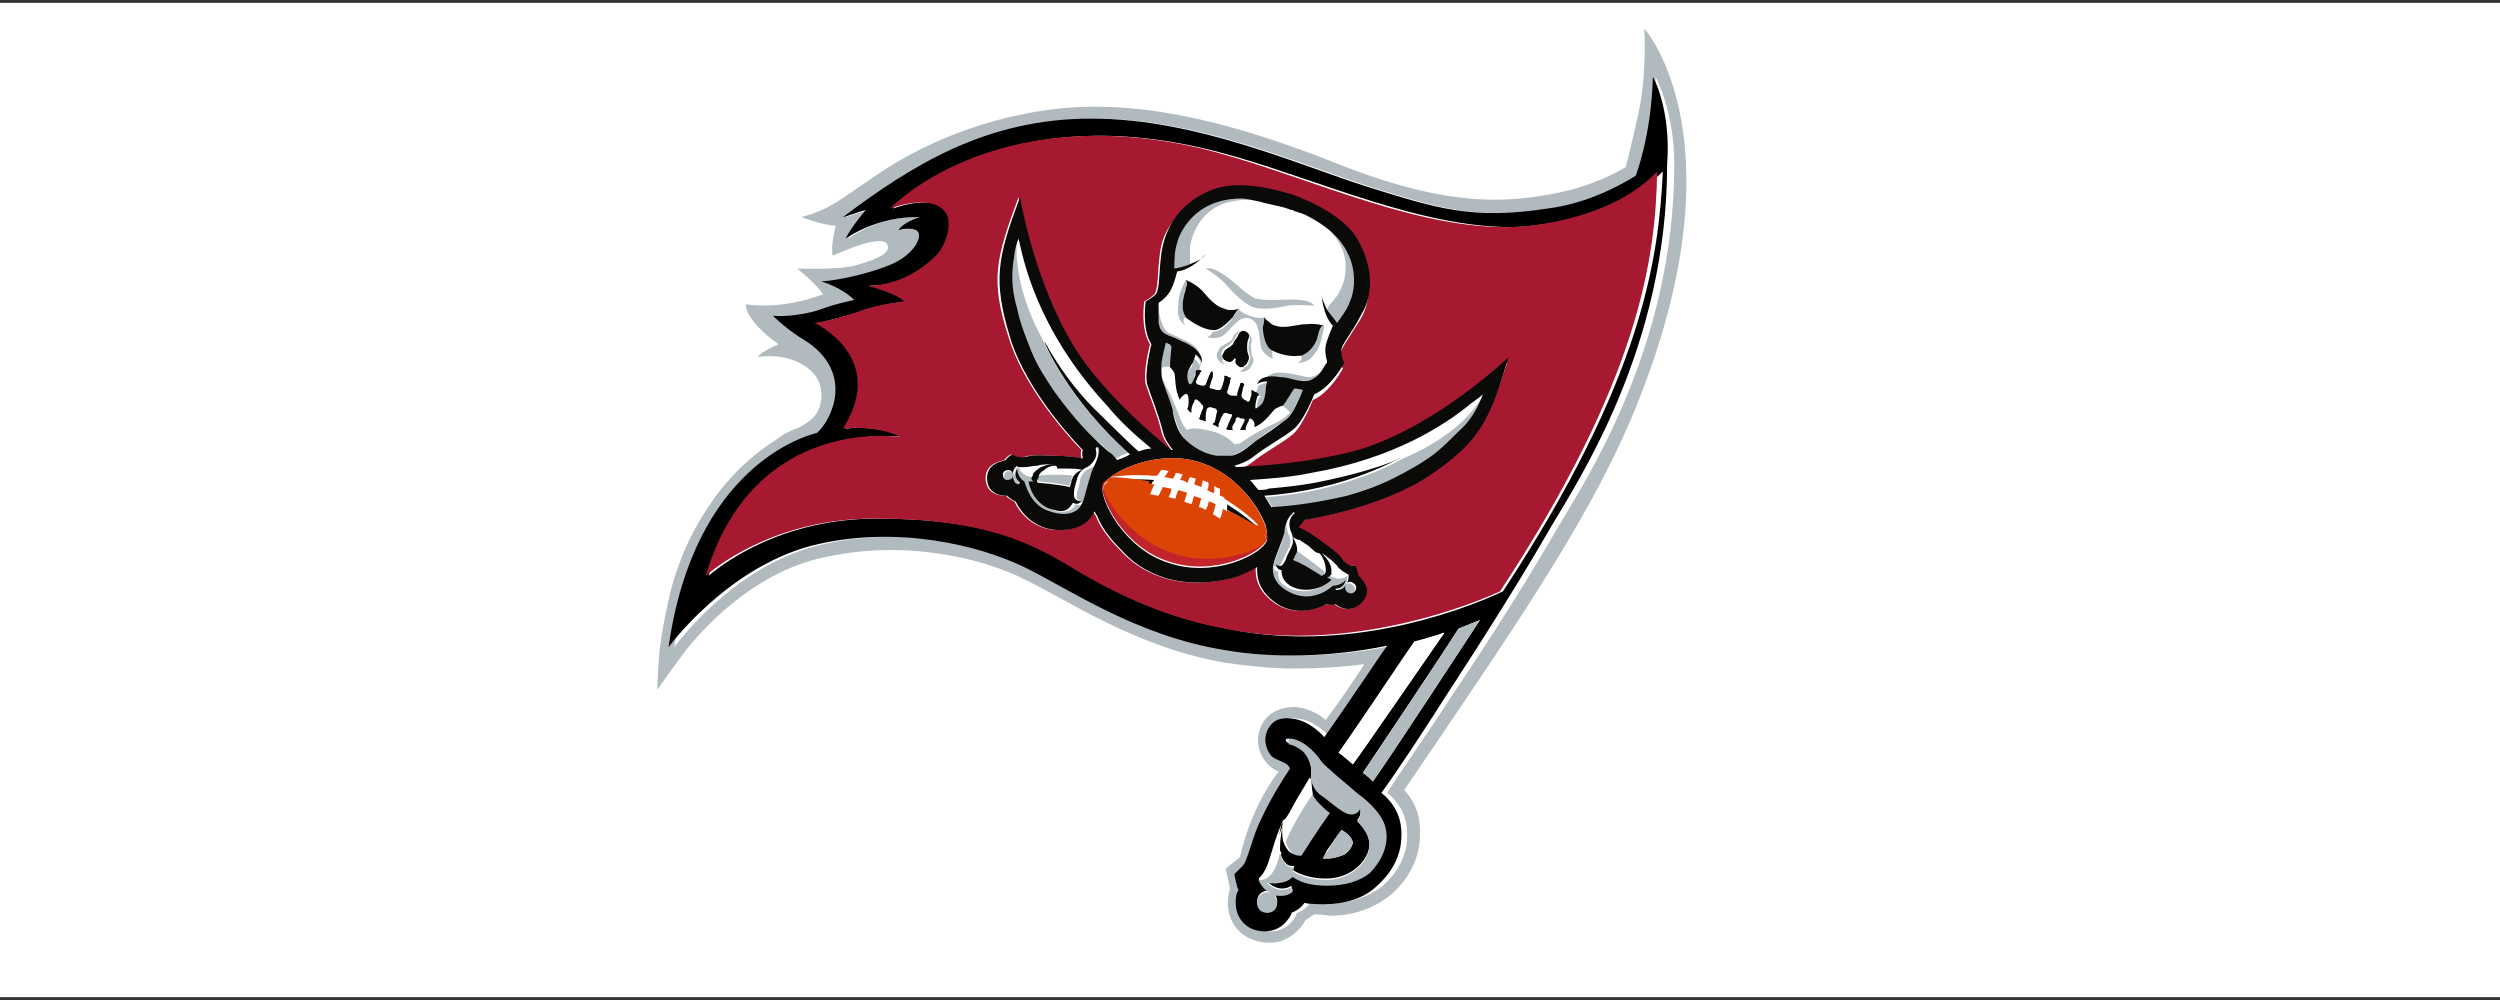<?xml version="1.0" encoding="UTF-8"?>
<!-- Generator: Adobe Illustrator 27.0.1, SVG Export Plug-In . SVG Version: 6.00 Build 0)  -->
<svg xmlns="http://www.w3.org/2000/svg" xmlns:xlink="http://www.w3.org/1999/xlink" version="1.1" id="Layer_2_00000045611628945953455310000015660993928036317313_" x="0px" y="0px" viewBox="0 0 175 70" style="enable-background:new 0 0 175 70;" xml:space="preserve">
<rect x="0" y="0" width="175" height="70" fill="#333333" stroke="none"/>
<style type="text/css">
	.st0{fill:#FFFFFF;}
	.st1{fill-rule:evenodd;clip-rule:evenodd;fill:#B1BABF;}
	.st2{fill-rule:evenodd;clip-rule:evenodd;}
	.st3{fill-rule:evenodd;clip-rule:evenodd;fill:#A71930;}
	.st4{fill-rule:evenodd;clip-rule:evenodd;fill:#FFFFFF;}
	.st5{fill-rule:evenodd;clip-rule:evenodd;fill:#0A0B09;}
	.st6{fill-rule:evenodd;clip-rule:evenodd;fill:#C2242B;}
	.st7{fill-rule:evenodd;clip-rule:evenodd;fill:#DC4405;}
</style>
<rect y="0.2" class="st0" width="175" height="69.6"></rect>
<g id="Layer_1-2">
	<g>
		<path class="st1" d="M101.5,48.9c-1.6,2.5-3.2,4.7-4.4,6.6c1.5,1.2,1.4,2.7,1.4,3c0,1.6-0.9,2.8-1.7,3.5c-1,0.8-2.3,1.2-3.7,1.3    c0,0-1.1,0-1.4-0.1c-0.1,0.2-0.4,0.5-0.9,0.7c-0.1,0.1-0.1,0.3-0.2,0.4c-0.4,0.6-1,0.9-1.7,0.9c0,0-0.7,0-1.1-0.3    c-0.6-0.4-0.9-1-0.9-1.7v0c0-0.3,0.1-0.6,0.2-0.9c-0.1-0.2-0.3-1.1-0.3-1.1l0.6-0.6c0.1,0,0.2-0.3,0.4-0.9    c0.2-0.6,0.4-1.4,0.9-2.4c0.6-1.3,1.4-2.6,2-3.5c-0.1-0.3-0.4-0.4-0.6-0.5c-0.2-0.1-0.6-0.2-0.8-0.5c-0.3-0.3-0.4-0.7-0.3-1.3    c0.1-0.5,0.4-0.9,0.8-1.1c0.4-0.2,1-0.1,1-0.1c1.3,0.1,2.3,1.3,2.3,1.3c1.3-1.8,4.3-6.3,4.4-6.4c-3.9,0.8-8,0.9-11.4,0.3    c-6.2-1-10.9-4.3-14-5.8c-3.1-1.5-8.9-3-14.9-1.5c-6,1.5-10,7.1-10,7.1c1.8-12.6,9.6-14.8,10.4-15c1.1-1.1,2.6-4.3-0.9-6.5    c-1.2-0.8-2.2-1.7-2.2-1.7c0.7,0.1,2.5-0.1,3.5-0.5C58.9,21.1,60,21,60,21c-0.9-0.9-2.3-1.3-2.3-1.3c1.4-0.1,3.6-0.6,4.9-1.2    c1.4-0.6,2.1-1.7,1.9-2.2c-0.2-0.5-1.4-0.2-1.4-0.2c0.4-0.7,1.5-0.9,1.5-0.9c-3-0.2-5.2,1.5-5.2,1.5c0.3-0.7,1.4-2,1.4-2    c-0.4,0.1-1.6,0.5-1.6,0.5c4.7-3.6,10-6.8,17.4-6.9c7.4,0,14.6,3.3,19.4,4.8c4.8,1.5,7.3,2.3,12.5,1.5c2.5-0.4,4.7-1.4,6.2-2.3    c0,0,1.1-2.8,1.2-6.9c0,0,1.3,2.4,1.3,6.1c0,12.8-6.2,22.1-8.2,25.5C107.1,40.3,104.6,44.3,101.5,48.9L101.5,48.9L101.5,48.9z     M115.1,2c0,0,0.2,3.1-0.4,5.9c-0.6,2.7-0.9,3.8-0.9,3.8c-1.2,0.7-3.1,1.6-5.9,2c-5.2,0.9-10-0.5-15.2-2.6    c-5.2-2-12.1-4.2-18.6-3.5c-6.2,0.7-10.7,3.2-13.1,4.9c-2.4,1.6-2.8,2.1-4.9,2.7c0,0,1.6,0.6,2.4,0.6c0,0-0.4,1.6-0.2,2.1    c0,0,3.4-1.6,3.8-0.8c0.4,0.7-1.2,1.2-2.3,1.5c-1.1,0.3-4,0.2-4,0.2s1.4,1.1,1.8,1.8c0,0-2.6,1.1-5.4,0.7c0,0-0.1,1.1,2.3,2.8    C54,24.3,53.4,24.6,53,25c0,0,2.5-0.5,4,1.2c0.4,0.5,0.5,1,0.5,1.6c-0.1,1.1-0.5,1.5-1.5,2.1c-0.6,0.2-1.2,0.5-1.7,0.9    c-2.7,1.7-4.7,4.2-6.1,7.1c-0.6,1.3-1.1,2.7-1.4,4.1c-0.3,1.3-0.5,2.5-0.6,3.3C46.1,46,46,48.3,46,48.3s1.2-1.7,1.8-2.5    c0.6-0.8,4.2-5.4,9.5-6.7c1.7-0.4,3.4-0.6,5-0.6c3.9,0,7.3,1,9.3,2c3,1.4,7.8,4.8,14.2,5.9c1.5,0.2,3.1,0.4,4.8,0.4    c1.7,0,3.3-0.1,4.9-0.3c-0.9,1.4-1.8,2.7-2.7,3.9c-0.9-0.8-2-0.9-2-0.9c-1.4-0.1-2.1,0.7-2.1,0.7c-0.3,0.3-0.5,0.7-0.6,1.2    c-0.1,0.4,0,1,0.1,1.2c0.3,0.9,1,1.3,1.3,1.4c-2.1,2.8-2.7,6-2.7,6l-1,0.8l0.3,1.4c-0.5,1.7,0.3,3,1.4,3.5    c1.1,0.5,2.1,0.2,2.1,0.2c0.6-0.2,1.2-0.6,1.6-1.2c0.1-0.1,0.1-0.2,0.2-0.3c0.2-0.1,0.4-0.3,0.6-0.4c0.3,0,1.1,0.1,1.1,0.1    c1.6,0,3.1-0.5,4.3-1.5c0.9-0.8,2-2.2,2-4.2c0-0.4,0.1-1.8-1.1-3.1c7.6-11.2,12.6-18.4,15.8-25.8C122.3,10.2,115.2,2.1,115.1,2    L115.1,2z"></path>
		<path class="st2" d="M90,58.9L90,58.9L90,58.9L90,58.9L90,58.9z M105.2,41.4c-3.4,1.6-11.1,4.2-18.8,2.7    c-2.7-0.5-6.2-1.3-10.9-4.2c-3.1-1.9-6.4-3.6-14.1-3.6c-6.4,0-10.5,2.9-11.8,4c3.5-11.3,13.7-9.7,13.7-9.7    c-1.9-0.9-4.1-0.6-4.1-0.6c3.2-5.1-2-7.4-2-7.4c0.4,0,2.4-0.6,3.4-0.9c1-0.4,2.9-0.6,2.9-0.6c-0.6-0.6-2.6-1.1-2.6-1.1    c1.9,0,3.6-0.9,4.8-2.1c0.4-0.4,1.5-2.6,0.3-3.4c-1.2-0.8-3.5,0.1-3.5,0.1s7-7.5,21.4-4.3c6.8,1.5,14.5,5.5,21.7,5.6    c2.4,0,7.7-0.8,10.8-3.9C116.1,18.1,115,26.5,105.2,41.4L105.2,41.4L105.2,41.4z M96.1,54.7C96.1,54.7,96.1,54.6,96.1,54.7    c-0.2-0.2-0.4-0.4-0.7-0.6c0.4-0.6,5.3-7.9,6.7-10.1c0.5-0.2,1-0.4,1.5-0.6C102.6,44.9,97.4,52.9,96.1,54.7L96.1,54.7L96.1,54.7z     M95.9,61c-0.7,0.6-1.8,0.9-3,0.9c-1.1,0-1.8-0.2-2.4-0.6c0,0,0,0,0,0c-0.1,0-0.2,0.3-0.9,0.4c-0.5,0.1-0.8,0-0.9,0    c0.9,0.9,1.7,0.3,1.7,0.3c0,0.2,0.1,0.3,0.1,0.3s-0.3,0.4-1.1,0.3c-0.1,0-0.2,0-0.3-0.1c0,0,0,0,0,0c0.3,0.2,0.4,0.6,0.2,1    c-0.2,0.3-0.6,0.4-1,0.2c-0.3-0.2-0.4-0.6-0.2-1c0.2-0.3,0.5-0.4,0.8-0.3c-0.6-0.3-0.8-0.9-0.8-0.9c0.8-0.7,0.8-2,1.6-3.8    c0-0.1,0.1-0.2,0.1-0.2l0,0c-0.2,0.4-0.3,1.2-0.3,1.8c0,0.1,0,0.2,0.1,0.3c0,0.1,0.3,1.2,1,1c0,0-0.1,0.3-0.1,0.3    c0.3,0.2,1.1,0.6,2.3,0.6c1.8,0,2.8-1.2,3-2c0.2-0.7-0.1-1.4-0.8-2.1c0.2-0.2,0.3-0.5,0.2-1c0.1,0.2-0.3,0.6-0.7,0.5    c0,0-0.1,0-0.1,0c-0.6-0.2-1.3-0.9-1.9-1.3s-0.8-1.1-0.7-1.6c0-0.5-0.2-1.1-0.6-1.5c-0.5-0.4-0.9-0.5-1-0.5    c-0.1,0-0.2-0.1-0.2-0.2c0-0.1,0.2-0.1,0.2-0.1c1.1,0.2,1.9,1.3,2.1,1.6c0.2,0.3,1.9,1.7,2.6,2.3c0.3,0.2,1.7,1.3,1.9,2.4    C97.3,59.2,96.5,60.4,95.9,61L95.9,61L95.9,61z M93.9,58.1c0.2,0.1,0.5,0.3,0.7,0.6c0,0.1,0.1,0.2,0.1,0.2c0,0.4-0.4,0.9-0.8,1    c-0.3,0.1-0.6,0.2-1,0.2c-0.1,0-0.2,0-0.3,0c0.1-0.2,0.2-0.4,0.3-0.6C93.2,59.1,93.6,58.5,93.9,58.1L93.9,58.1z M90.8,55.9    c0.3-0.5,0.6-1,0.9-1.5c0,0,0,0,0-0.1c0,0.1,0,0.7,0.1,1.2c0.1,0.3,0.3,0.5,0.5,0.8c0.2,0.2,0.4,0.4,0.6,0.5c-0.8,1.1-2,3-2,3    c-0.5,0-0.7-0.1-1-0.7c0-0.1-0.1-0.2-0.1-0.3c-0.1-0.6,0-1.4,0-1.4C90,57.5,90.5,56.4,90.8,55.9C90.8,55.9,90.8,55.9,90.8,55.9z     M99,44.9c0.7-0.2,1.4-0.3,2-0.6c0,0,0,0,0.1,0c-0.7,1-6,8.7-6.4,9.2c0,0-0.9-0.8-1-0.8C95.1,50.7,98.9,45,99,44.9L99,44.9    L99,44.9z M115.7,5.4c-0.1,4.1-1.2,6.9-1.2,6.9c-1.6,1-3.8,2-6.2,2.3c-5.2,0.8-7.7,0-12.5-1.5c-4.8-1.5-12-4.8-19.4-4.8    c-7.4,0-12.6,3.3-17.4,6.9c0.1,0,1.2-0.4,1.6-0.5c0,0-1.1,1.3-1.4,2c0,0,2.2-1.6,5.2-1.5c0,0-1.1,0.3-1.5,0.9c0,0,1.2-0.3,1.4,0.2    c0.2,0.5-0.5,1.6-1.9,2.2c-1.4,0.6-3.5,1.1-4.9,1.2c0,0,1.4,0.4,2.3,1.3c0,0-1.1,0.2-2.2,0.6c-1,0.4-2.7,0.6-3.5,0.5    c0,0,1,1,2.2,1.7c3.5,2.2,2,5.5,0.9,6.5c-0.8,0.2-8.6,2.3-10.4,15c0,0,4-5.5,10-7.1c6-1.5,11.8,0,14.9,1.5c3.1,1.5,7.8,4.8,14,5.8    c3.4,0.6,7.5,0.5,11.4-0.3c-0.1,0.1-3.1,4.6-4.4,6.4c0,0-1-1.2-2.3-1.3c0,0-0.5-0.1-1,0.1c-0.4,0.2-0.7,0.6-0.8,1.1    c-0.1,0.5,0.1,1,0.3,1.3c0.2,0.3,0.6,0.4,0.8,0.5c0.2,0.1,0.5,0.2,0.6,0.5c-0.6,0.9-1.4,2.2-2,3.5c-0.5,1-0.7,1.9-0.9,2.4    c-0.2,0.6-0.3,0.8-0.4,0.9l-0.6,0.6c0,0,0.2,1,0.3,1.1c-0.2,0.3-0.2,0.6-0.2,0.9v0c0,0.7,0.3,1.3,0.9,1.7c0.5,0.3,1.1,0.3,1.1,0.3    c0.7,0,1.3-0.3,1.7-0.9c0.1-0.1,0.2-0.3,0.2-0.4c0.5-0.2,0.8-0.5,0.9-0.7c0.3,0.1,1.4,0.1,1.4,0.1c1.4,0,2.8-0.4,3.7-1.3    c0.8-0.7,1.7-1.9,1.7-3.5c0-0.3,0.1-1.8-1.4-3c1.3-1.8,2.8-4.1,4.4-6.6c3-4.6,5.5-8.6,7.4-11.9c2-3.4,8.2-12.7,8.2-25.5    C117,7.7,115.7,5.3,115.7,5.4L115.7,5.4L115.7,5.4z M90,59L90,59L90,59L90,59L90,59z"></path>
		<path class="st3" d="M100.1,33.2c-3.5,2.4-8.9,3.2-8.9,3.2c-0.1,0.2-0.4,0.5-0.4,0.5s0.6,0.2,1.9,1.2c1.4,1,1,1,1.4,1.3    s0.7,0.2,0.7,0.2c0.1,0.3,0.2,0.7,0.2,0.7c0.2,0.2,1.1,1,0.2,1.9c-0.8,0.9-1.8,0.1-1.8,0.1c-0.3,0.1-0.7,0-0.7,0s-1.8,1.1-3.5-0.1    c-1.4-1-1.3-2.1-1.3-2.5c-0.5,0.3-1,0.5-1.5,0.7c-1.4,0.4-3.3,0.6-5.1,0c-1.2-0.4-2.2-1.1-2.9-1.9c-0.8-0.8-1.4-1.6-1.7-2.4    c-0.1-0.1-0.1-0.2-0.2-0.3c-0.1,0.3-0.7,1.4-2.6,1.3c-2.1-0.1-2.9-2-2.9-2s-0.3-0.1-0.6-0.4c0,0-1.3,0.1-1.4-1.1    c-0.1-1.2,1.1-1.3,1.3-1.4c0,0,0.2-0.3,0.5-0.4c0,0,0.1,0.2,0.7,0.2c0.5,0,0.2-0.2,1.9-0.1c1.7,0,2.3,0.2,2.3,0.2s-0.1-0.4,0-0.6    c0,0-3.9-3.9-5.1-7.9c-1.3-4-0.9-5.5,0.7-9.8c0,0,1.2,7.2,4.7,11.8c2,2.6,4.3,4.6,5.9,5.9h0.1c-0.3-0.4-0.6-0.8-0.7-1.3    c-0.3-1.2-0.8-2.4-1.1-3.3c-0.2-0.9,0.3-2.8,0.3-2.8c-0.7-1.1-0.4-3-0.4-3s0.4-0.2,0.7-0.5c0.3-0.4,0.2-1.4,0.4-2.9    c0.2-1.6,1.2-3.1,3.5-4c2.2-0.9,5.5,0.3,5.6,0.3c0,0,3.4,1.1,4.6,3.1c1.2,2.1,1.1,4,0.3,5.3s-1.5,2.2-1.4,2.6    c0,0.5,0.2,0.8,0.2,0.8s-0.9,1.7-2.1,2.2c0,0-0.7,1.8-1.4,2.4c-0.7,0.6-1.9,1.2-2.9,2c-0.4,0.3-0.9,0.5-1.3,0.6c0,0,0.1,0,0.1,0.1    c2-0.1,5-0.3,8.2-1.1c5.6-1.5,10.9-6.6,10.9-6.6C104.2,29.3,103.6,30.7,100.1,33.2z M105.4,15.9c-7.1,0-14.8-4-21.7-5.6    c-14.4-3.2-21.4,4.3-21.4,4.3s2.3-0.9,3.5-0.1c1.3,0.8,0.2,3-0.3,3.4c-1.2,1.2-2.9,2.1-4.8,2.1c0,0,2,0.5,2.6,1.1    c0,0-1.8,0.2-2.9,0.6c-1,0.4-3,0.9-3.4,0.9c0,0,5.2,2.4,2,7.4c0,0,2.2-0.3,4.1,0.6c0,0-10.3-1.7-13.7,9.7c1.3-1.1,5.4-4,11.8-4    c7.7,0,11,1.7,14.1,3.6c4.7,2.8,8.2,3.7,10.9,4.2c7.7,1.4,15.5-1.2,18.8-2.7c9.8-14.9,10.9-23.4,11-29.4    C113.1,15.1,107.8,15.9,105.4,15.9L105.4,15.9L105.4,15.9z"></path>
		<path class="st4" d="M89.9,57.6L89.9,57.6c-0.2,0.4-0.3,1.2-0.3,1.8c0,0.1,0,0.2,0.1,0.3c-0.4,1.9-1.2,2-1.4,1.9c0,0-0.1,0-0.1,0    c0.8-0.7,0.8-2,1.6-3.8C89.8,57.7,89.9,57.7,89.9,57.6L89.9,57.6L89.9,57.6z M91.8,54.4c0,0.1,0,0.7,0.1,1.2c0,0-1,1.3-1.9,3.4    c0,0,0,0,0,0c-0.1-0.6,0-1.4,0-1.4c0,0,0.6-1.1,0.9-1.6C91.1,55.4,91.4,55,91.8,54.4C91.7,54.4,91.8,54.4,91.8,54.4L91.8,54.4    L91.8,54.4z M101.1,44.3c-0.7,1-6,8.7-6.4,9.2c0,0-0.9-0.8-1-0.8c1.4-1.9,5.2-7.6,5.3-7.7C99.7,44.7,100.4,44.5,101.1,44.3    C101,44.3,101.1,44.3,101.1,44.3L101.1,44.3L101.1,44.3z M92.3,38.8c0,0,0.3,0.2,0.3,0.3c0.1,0.1,0.4,0.3,0.5,0.4    c0.1,0.1,0.2,0.2,0.3,0.3c0.1,0.1,0.3,0.3,0.4,0.4c0.1,0.1,0.1,0.1,0.2,0.1c0.1,0,0.1,0.1,0.2,0.1l0,0c-0.2,0.1-0.3,0.2-0.5,0.2    c-0.1,0-0.1,0-0.2,0c-0.1,0-0.2-0.1-0.3-0.1c-0.1,0-0.1-0.1-0.2-0.1c0,0-0.1,0-0.1-0.1c0,0,0-0.1,0-0.1c0-0.2,0-0.4-0.1-0.5    C92.8,39.3,92.3,38.8,92.3,38.8L92.3,38.8L92.3,38.8z M90.5,37.6C90.5,37.6,90.5,37.7,90.5,37.6c0.2,0.1,0.3,0.2,0.4,0.2    c0.3,0.1,0.5,0.3,0.7,0.5c0.2,0.1,0.3,0.2,0.5,0.4c0,0,0,0,0.1,0c0.2,0.2,0.3,0.4,0.4,0.6c0.1,0.3,0.1,0.5,0.1,0.7    c-0.5-0.5-1.7-1.3-2-1.5C90.7,38.2,90.6,37.8,90.5,37.6L90.5,37.6L90.5,37.6z M81.4,33.2c0.2,0,0.3,0,0.5,0.1    c-0.1,0.1-0.2,0.3-0.3,0.4c0.2,0,0.4,0.1,0.6,0.1c0.1-0.1,0.2-0.3,0.2-0.4c0.2,0,0.3,0.1,0.5,0.1c-0.1,0.1-0.1,0.3-0.2,0.4    c0.2,0,0.4,0.1,0.5,0.2c0.1-0.1,0.1-0.3,0.2-0.4c0.1,0,0.3,0.1,0.4,0.1c0,0.1-0.1,0.3-0.1,0.4c0.2,0.1,0.3,0.1,0.5,0.2    c0-0.2,0.1-0.3,0.1-0.5c0.1,0.1,0.3,0.1,0.4,0.2c0,0.2,0,0.3-0.1,0.5c0.2,0.1,0.3,0.2,0.5,0.2c0-0.2,0-0.3,0-0.5    c0.1,0.1,0.3,0.2,0.4,0.2c0,0.2,0,0.3,0,0.5c0.1,0,0.2,0.1,0.3,0.1v0.1c0,0.1,0,0.3,0,0.4c0,0,0,0.1,0,0.1    c-0.1-0.1-0.2-0.1-0.3-0.2c0,0.2-0.1,0.5-0.2,0.7c-0.2-0.1-0.3-0.2-0.5-0.3c0.1-0.2,0.1-0.4,0.2-0.7c-0.2-0.1-0.4-0.2-0.5-0.2    c0,0.2-0.1,0.4-0.2,0.6c-0.2-0.1-0.3-0.2-0.5-0.2c0.1-0.2,0.1-0.4,0.2-0.6c-0.2-0.1-0.4-0.1-0.5-0.2c-0.1,0.2-0.1,0.4-0.2,0.6    c-0.2-0.1-0.4-0.1-0.5-0.2c0.1-0.2,0.1-0.4,0.2-0.6c-0.2-0.1-0.4-0.1-0.6-0.2c-0.1,0.2-0.2,0.4-0.2,0.6C82,35,81.9,35,81.7,35    c0.1-0.2,0.2-0.4,0.2-0.6c-0.2,0-0.4-0.1-0.6-0.1c-0.1,0.2-0.2,0.4-0.3,0.6c-0.2,0-0.4-0.1-0.6-0.1c0.1-0.2,0.2-0.5,0.3-0.7    c-0.1,0-0.2,0-0.4-0.1c0,0,0.1-0.1,0.1-0.1c0.1-0.1,0.2-0.2,0.2-0.3c0,0,0,0,0,0c0.1,0,0.2,0,0.3,0C81.2,33.4,81.3,33.3,81.4,33.2    L81.4,33.2L81.4,33.2z M103.8,27.6c0,0.1-1.1,2.6-5.7,4.6c-0.2,0.1-0.4,0.2-0.6,0.3c-0.9,0.4-2.9,1-5.5,1.5    c-1.1,0.2-2.1,0.3-3.2,0.4c-0.1,0-0.7,0.1-0.7,0.1c-0.2-0.2-0.4-0.5-0.6-0.7c1.4-0.1,2.8-0.2,4.3-0.5c5.8-1.1,9.4-3.5,11.1-4.8    c0.2-0.1,0.3-0.2,0.4-0.3C103.6,27.8,103.8,27.6,103.8,27.6L103.8,27.6L103.8,27.6z M73.6,32.5c0.1,0,0.2,0,0.1,0    c-0.3,0-0.7,0.1-1,0.3c-0.2,0.1-0.3,0.2-0.4,0.4c0,0,0,0.1,0,0.1c-0.9,0-1.1-0.7-1.1-0.7c0.1,0,0.1,0.1,0.2,0.1h0.1    c0.1,0,0.1,0,0.2,0c0.3,0,0.6,0,0.9-0.1C72.9,32.6,73.2,32.5,73.6,32.5C73.6,32.5,73.6,32.5,73.6,32.5z M73.7,32.5    c0.1,0,0.2,0,0.4,0c0.2,0,0.4,0,0.6,0c0.4,0,0.8,0.1,1.2,0.1c-0.2,0.1-0.5,0.2-0.7,0.5c0,0,0,0,0,0c-0.4-0.1-1.8-0.1-2.5,0    c0.1-0.2,0.2-0.3,0.4-0.5C73.2,32.7,73.5,32.6,73.7,32.5L73.7,32.5L73.7,32.5z M71.2,16.7c0.3,1.3,1.3,6.3,6.2,11.7    c1,1.1,2.1,2,3.1,3c-0.3,0.1-0.6,0.1-0.9,0.2c-0.8-0.7-2.5-2.4-2.6-2.5c-1.5-1.5-2.6-2.9-3.4-4.2c-0.2-0.3-0.3-0.5-0.4-0.7    l-0.2-0.3C70.8,19.6,71.3,16.7,71.2,16.7L71.2,16.7L71.2,16.7z M81.2,25.8c0.2-0.2,0.8-0.1,0.8-0.1s0.2,0.2,0.3,0.4    c0.1,0.2,0,1.2,0.4,1.9v0c0,0,0-0.1,0.1-0.2c0.1-0.1,0.3-0.3,0.4-0.2c0.1,0.1,0.1,0.3,0.1,0.5s-0.1,0.4-0.1,0.5    c0,0,0.1,0.2,0.3,0.3c0,0,0-0.1,0-0.2c0-0.2,0.1-0.4,0.2-0.6c0-0.1,0.1-0.1,0.2-0.1c0,0,0.2,0.1,0.4,0.2c0,0,0.1,0.1,0.1,0.3    c0,0,0,0,0,0c0,0,0,0,0,0c-0.1,0.2-0.1,0.3-0.2,0.5c0,0,0,0.2-0.1,0.2c0,0,0.1,0.1,0.2,0.1c0.1,0,0.2,0.1,0.3,0.1    c0,0-0.1-0.1,0-0.2c0-0.2,0.1-0.5,0.1-0.7c0-0.1,0.1-0.1,0.2-0.1c0.1,0.1,0.3,0.1,0.4,0.1c0.1,0,0.1,0.1,0.1,0.2    c-0.1,0.3-0.1,0.6-0.2,0.8c0,0,0,0.1-0.1,0.1c0,0,0.1,0.1,0.2,0.1c0.1,0,0.2,0,0.2,0s0-0.1,0-0.2l0,0c0.1-0.2,0.1-0.3,0.2-0.5    c0,0,0.1-0.1,0.1-0.2c0,0,0.1-0.1,0.2-0.1c0.1,0,0.3,0.1,0.4,0.1c0.1,0,0,0.2,0,0.2s-0.2,0.4-0.3,0.7c0,0,0,0.1-0.1,0.1    c0,0,0.1,0,0.2,0.1c0.2,0,0.3,0,0.3,0c0,0-0.1-0.1,0-0.3c0,0,0,0,0,0c0-0.1,0.1-0.2,0.1-0.4c0,0,0-0.1,0-0.1    c0-0.1,0.1-0.1,0.2-0.1h0c0.1,0,0.2,0,0.3,0.1c0,0,0.2,0,0.1,0.2c-0.1,0.2-0.2,0.4-0.3,0.6c0.1,0,0.2,0,0.4,0c0,0,0,0,0-0.1    c0-0.1,0.2-0.4,0.2-0.5c0,0,0.1-0.2,0.1-0.2c0.1,0,0.3,0.2,0.3,0.6c0.7-0.3,1.3-1.2,1.5-1.3c0.1-0.1,0.4-0.2,0.5-0.2    c0.1,0.1,0.4,0.3,0.5,0.5c0,0-0.6,0.5-1.2,0.8c-0.7,0.3-1.7,1-2.1,1.2c-0.2,0.1-0.4,0.2-0.6,0.2c-0.2-0.3-0.7-0.7-1.5-0.9    c-0.8-0.3-1.5-0.3-1.8-0.1c-0.2-0.2-0.3-0.4-0.4-0.6c-0.2-0.5-0.6-1.6-1-2.3C81.3,26.5,81.2,25.8,81.2,25.8L81.2,25.8L81.2,25.8z     M83.4,17.3c0-0.8,0.8-3.9,5.1-3.2c0.8,0.2,1.4,0.4,1.6,0.4c0,0,0,0,0,0c0.1,0,0.2,0.1,0.3,0.1c0,0,0.1,0,0.1,0    c0.1,0,0.1,0,0.2,0.1c0.1,0,0.2,0.1,0.3,0.1c0.1,0,0.2,0.1,0.3,0.1c0.2,0.1,0.4,0.2,0.6,0.4c0,0,0,0,0.1,0c0,0,0,0,0,0    c1.7,1,2.2,2.3,2.2,3.4c0,0.9-0.4,1.7-0.6,2c-0.3,0.4-0.5,0.7-0.7,0.9c-0.2-0.3-0.3-0.6-0.3-0.9c0,0.1,0.1,1.4,0.8,2.1l0,0    c0,0-0.4,0.9-0.5,1.4c-0.1,0.5,0.1,1.1,0.1,1.1s0,0.1-0.1,0.2c-0.4,0.5-1.2,0.9-1.6,0.9c-0.4-0.1-1.5-0.4-2.2-0.3    c-0.5,0.1-0.8,0.4-1,0.7c0,0.1-0.1,0.1-0.1,0.2c0,0-0.1,0.2-0.2,0.5c-0.1,0-0.2-0.1-0.2-0.1v0.1c0,0,0,0.1,0,0.1c0,0,0,0,0,0    c0,0,0,0.1,0,0.1c0,0.2-0.1,0.3-0.1,0.4c0,0,0,0,0,0c0,0.1-0.2,0.1-0.2,0.1h0c-0.1-0.1-0.2-0.1-0.3-0.2c0,0-0.1-0.1-0.1-0.2l0,0v0    c0,0,0,0,0,0c0-0.1,0.1-0.4,0.1-0.5c0-0.1,0.1-0.2,0.1-0.3c0,0-0.1-0.1-0.1-0.1c0,0-0.1,0-0.1,0c0,0-0.1,0.1-0.1,0.1    c0,0,0,0.2-0.1,0.3c-0.1,0.2-0.1,0.3-0.1,0.4c0,0.1-0.1,0.1-0.1,0.1c0,0-0.1,0-0.1,0l0,0c-0.1,0-0.2-0.1-0.4-0.1c0,0,0,0,0,0    c-0.1-0.1-0.1-0.2-0.1-0.2c0.1-0.2,0.1-0.4,0.2-0.6c0,0,0-0.1,0-0.1l0,0c0,0,0.1-0.1,0.1-0.2c-0.1,0-0.2-0.1-0.2-0.1    c-0.1,0-0.3-0.1-0.3-0.1c0,0.1,0,0.2,0,0.2c0,0.1-0.2,0.7-0.2,0.7s0,0.1-0.1,0.1c0,0-0.2,0-0.2,0h0c-0.1,0-0.3-0.1-0.4-0.1    c0,0-0.2-0.1-0.1-0.2c0,0,0.1-0.4,0.2-0.6v0c0,0,0-0.1,0-0.2c0-0.1-0.1-0.2-0.1-0.2s-0.1,0.1-0.1,0.2s-0.1,0.2-0.1,0.2l0,0    c0,0,0,0,0,0c-0.1,0.2-0.1,0.3-0.2,0.5c-0.1,0.1-0.2,0.1-0.2,0.1l0,0c-0.1,0-0.2-0.1-0.4-0.1h0c0,0-0.1,0-0.1-0.2v0    c0.1-0.1,0.1-0.3,0.2-0.4c0,0,0.1-0.2,0.1-0.2c0-0.1,0.1-0.1,0.1-0.1c0,0,0-0.1-0.1-0.1c0,0,0,0,0,0c0.1-0.1,0.1-0.3,0.1-0.5    c0.1-0.4,0.1-0.9-0.3-1.4c-0.4-0.5-1.5-0.8-1.9-1C81.4,23,81,22,81.1,21.4c0,0,0.5-0.3,0.8-0.8c0.3-0.5,0.5-1.4,0.5-1.4    c1-0.1,1.9-1.2,2-1.2c-0.2,0.2-0.6,0.4-0.9,0.6C83.4,18.2,83.4,17.8,83.4,17.3L83.4,17.3L83.4,17.3z"></path>
		<path class="st1" d="M90.2,51.8c0-0.1,0.2-0.1,0.2-0.1c1.1,0.2,1.9,1.3,2.1,1.6c0.2,0.3,1.9,1.7,2.6,2.3c0.3,0.2,1.7,1.3,1.9,2.4    c0.3,1.3-0.5,2.5-1.1,3.1c-0.7,0.6-1.8,0.9-3,0.9c-1.1,0-1.8-0.2-2.4-0.6c0,0,0,0,0,0c-0.1,0-0.2,0.3-0.9,0.4    c-0.5,0.1-0.8,0-0.9,0c0.9,0.9,1.7,0.3,1.7,0.3c0,0.2,0.1,0.3,0.1,0.3s-0.3,0.4-1.1,0.3c-0.1,0-0.2,0-0.3-0.1c0,0,0,0,0,0    c0.3,0.2,0.4,0.6,0.2,1c-0.2,0.3-0.6,0.4-1,0.2c-0.3-0.2-0.4-0.6-0.2-1c0.2-0.3,0.5-0.4,0.8-0.3c-0.6-0.3-0.8-0.9-0.8-0.9    s0,0,0.1,0c0.2,0,1,0,1.4-1.9c0,0,0.3,1.2,1,1c0,0-0.1,0.3-0.1,0.3c0.3,0.2,1.1,0.6,2.3,0.6c1.8,0,2.8-1.2,3-2    c0.2-0.7-0.1-1.4-0.8-2.1c0.2-0.2,0.3-0.5,0.2-1c0.1,0.2-0.3,0.6-0.7,0.5c0,0-0.1,0-0.1,0c-0.6-0.2-1.3-0.9-1.9-1.3    s-0.8-1.1-0.7-1.6c0-0.5-0.2-1.1-0.6-1.5c-0.5-0.4-0.9-0.5-1-0.5C90.2,51.9,90.2,51.9,90.2,51.8L90.2,51.8L90.2,51.8z M93.9,58.1    c0.2,0.1,0.5,0.3,0.7,0.6c0,0.1,0.1,0.2,0.1,0.2c0,0.4-0.4,0.9-0.8,1c-0.3,0.1-0.6,0.2-1,0.2c-0.1,0-0.2,0-0.3,0    c0.1-0.2,0.2-0.4,0.4-0.6C93.2,59,93.6,58.5,93.9,58.1L93.9,58.1L93.9,58.1z M91.9,55.6c0.1,0.3,0.3,0.5,0.6,0.8    c0.2,0.2,0.4,0.4,0.6,0.5c-0.8,1.1-2,3-2,3c-0.5,0-0.7-0.1-1-0.7c0-0.1-0.1-0.2-0.1-0.3C90.9,56.9,91.9,55.6,91.9,55.6L91.9,55.6    L91.9,55.6z M103.6,43.4c-1,1.5-6.2,9.5-7.5,11.3c0,0,0,0,0,0c-0.2-0.2-0.4-0.4-0.7-0.6c0.4-0.6,5.3-7.9,6.7-10.1    C102.6,43.8,103.1,43.6,103.6,43.4L103.6,43.4z M90.4,35.9c0,0,0.1-0.1,0.1,0c0,0,0,0.1,0,0.1c-0.1,0.1-0.3,0.2-0.4,0.5    c-0.1,0.3,0,0.7,0.1,0.9c0.1,0.2,0.2,0.5,0.1,0.7c0,0.1,0,0.2-0.1,0.3c-0.1,0.2-0.2,0.4-0.3,0.6c-0.1,0.2-0.2,0.4-0.3,0.6    c-0.1,0.1-0.4,0.1-0.5,0c0,0,0,0,0,0c0.1,0.3,0.2,0.4,0.4,0.4c-0.1,0.5,0.1,0.9,0.8,1.2c0.7,0.3,1.8,0.3,2.7-0.5    c-0.1-0.1-0.2-0.2-0.3-0.2c0.1,0,0.2-0.1,0.2-0.1c0,0,0.1-0.1,0.1-0.2c0,0,0.1,0,0.1,0.1c0,0,0.1,0.1,0.2,0.1    c0.1,0,0.2,0.1,0.3,0.1c0.1,0,0.1,0,0.2,0c0.2,0,0.4-0.1,0.5-0.2l0,0c0,0,0,0.1,0,0.1c0,0.1,0,0.3-0.1,0.5c0.1-0.1,0.3-0.1,0.4,0    c0.2,0.1,0.3,0.3,0.2,0.5s-0.3,0.3-0.5,0.2c-0.2-0.1-0.2-0.3-0.2-0.5c0,0-0.1,0.1-0.1,0.1c-0.2,0.2-0.4,0.2-0.5,0.2    c-0.1,0-0.1,0-0.1,0s0,0,0-0.1c0,0,0,0,0,0c0,0,0.1,0,0.1,0c0.2,0,0.5-0.1,0.7-0.6c0,0,0,0-0.1,0.1c-0.1,0.1-0.4,0.3-0.8,0.3    c-0.2,0.2-1.3,1.1-2.7,0.6c-1.5-0.5-1.5-1.5-1.5-1.8c0-0.2,0.1-0.5,0.1-0.5c0.1-0.4,0.7-1.8,0.7-2C89.8,37.1,89.9,36.3,90.4,35.9    L90.4,35.9L90.4,35.9z M90.7,38.5c0.3,0.2,1.4,1,2,1.5c0,0.1,0,0.2-0.1,0.2c-0.1,0.1-0.1,0.1-0.2,0.1c-0.5-0.3-1.2-0.7-2-1.1    c0-0.1,0.1-0.3,0.2-0.4C90.7,38.7,90.7,38.5,90.7,38.5L90.7,38.5L90.7,38.5z M76.8,31.3c0.1,0,0.1,0.1,0.1,0.1    c0.2,0.6-0.2,1.3-0.4,1.5c-0.1,0.2-0.5,1.6-0.6,2c0,0-0.2,0.4-0.2,0.5c-0.1,0.3-0.7,1-2.2,0.5c-1.4-0.4-1.8-1.9-1.8-2.1    c-0.5-0.3-0.5-0.9-0.5-0.9c-0.2,0.6,0.1,0.9,0.2,1c0,0-0.1,0.1-0.1,0.1l0,0c0,0-0.1,0-0.3-0.2C71,33.7,71,33.6,71,33.5    c0,0,0-0.1,0-0.1v0c0,0.2-0.2,0.4-0.4,0.3s-0.4-0.2-0.3-0.4c0-0.2,0.2-0.4,0.4-0.3c0.2,0,0.3,0.2,0.3,0.3c0-0.4,0.3-0.6,0.3-0.6    c0,0,0.2,0.7,1.1,0.7c0,0.1-0.1,0.1,0,0.2c0,0.1,0,0.2,0.1,0.2h0c-0.1,0-0.3,0-0.3,0c0.2,1.2,1.1,1.9,1.8,2    c0.7,0.1,1.1-0.1,1.3-0.5c0.2,0.1,0.4,0.1,0.6-0.1c-0.3,0-0.4-0.2-0.5-0.3c-0.1-0.4,0.2-0.9,0.2-1.3c0.1-0.4,0.4-0.7,0.7-0.8    s0.5-0.3,0.6-0.7c0.1-0.3,0-0.6,0-0.6C76.7,31.3,76.8,31.3,76.8,31.3L76.8,31.3L76.8,31.3z M103.8,27.6L103.8,27.6    c-0.4,1.1-1,2-1.7,2.7c-0.5,0.6-1.1,1.1-1.6,1.5c-0.9,0.7-1.9,1.3-2.9,1.8c-1,0.5-2.1,0.9-3.2,1.2c-1.7,0.5-3.5,0.7-5.3,0.8    c-0.1-0.3-0.3-0.5-0.5-0.8c5.8-0.4,9.6-2.7,9.6-2.7l0,0C102.7,30.2,103.8,27.7,103.8,27.6z M72.6,33.3c0.7-0.1,2.1-0.1,2.5,0    c0,0,0,0,0,0C75,33.4,75,33.4,75,33.6c-0.1,0.2-0.1,0.3-0.1,0.4c-0.9-0.2-2.2-0.3-2.2-0.3c0-0.1-0.1-0.1-0.1-0.2    C72.5,33.4,72.6,33.4,72.6,33.3L72.6,33.3L72.6,33.3z M71.2,16.7c0,0-0.5,2.9,1.8,7.1v0h0c0,0,1.6,4,5.9,7.8l0.1,0.1    c-0.3,0.1-0.6,0.2-0.9,0.4c0,0-0.5-0.4-0.5-0.5c-0.4-0.4-0.9-0.8-1.3-1.2c-0.9-0.9-1.8-2-2.6-3.1c-0.6-0.9-1.2-1.8-1.6-2.8    c-0.4-1-0.8-2-1-3c-0.2-1-0.3-2-0.3-3C70.9,17.9,71,17.3,71.2,16.7L71.2,16.7L71.2,16.7L71.2,16.7z M81.6,24c0,0,0.4,0.2,0.5,0.3    v0c0,0.1-0.1,0.9-0.1,1.3c0,0.1,0,0.1,0,0.1c0,0-0.5-0.1-0.8,0.1c0,0,0.1,0.7,0.5,1.4c0.4,0.7,0.8,1.8,1,2.3    c0.1,0.2,0.2,0.4,0.4,0.6c0.3-0.2,1-0.1,1.8,0.1c0.7,0.2,1.3,0.6,1.5,0.9c0.3,0,0.5-0.1,0.6-0.2c0.4-0.3,1.4-0.9,2.1-1.2    c0.7-0.3,1.2-0.8,1.2-0.8c-0.1-0.2-0.4-0.4-0.5-0.5h0c0.2-0.2,0.7-1.1,0.8-1.2c0,0,0,0,0,0c0.1,0,0.6,0.1,0.6,0.1    s-0.5,1.1-0.7,1.5c-0.3,0.5-0.5,0.6-0.8,0.8c-0.3,0.2-1.4,0.9-1.7,1.2c-0.3,0.2-1.1,0.9-1.8,1.1c-0.4,0.1-0.7,0.1-0.9,0    c-0.3,0-0.6-0.1-0.9-0.2l0,0l0,0c-0.6-0.2-1.1-0.4-1.5-1c-0.4-0.5-0.6-1.3-0.8-1.8c0-0.1,0-0.1,0-0.2c-0.1-0.4-0.6-1.7-0.7-2    c-0.1-0.3-0.2-0.6-0.1-1.1C81.3,25.2,81.5,24.1,81.6,24C81.6,24,81.6,24,81.6,24z M88.1,27c0,0,0.3-0.2,0.7-0.2    c0,0-0.1,0.3-0.1,0.6c0,0.2-0.1,0.6-0.1,0.6c-0.1,0.5-0.6,0.7-0.6,0.7c0,0-0.1-0.1,0.1-0.8c0,0,0.1-0.1,0.1-0.1c0,0,0.1,0,0.1,0    c0,0,0,0-0.1-0.1c0,0-0.1-0.1-0.1-0.1c0,0-0.2-0.1-0.2-0.1C88,27.3,88.1,27,88.1,27L88.1,27L88.1,27z M81.1,21.4    c0,0.7,0.3,1.7,0.7,1.9c0.4,0.2,1.5,0.6,1.9,1c0.4,0.5,0.4,1,0.3,1.4c0,0.1-0.1,0.3-0.1,0.5c0,0-0.1,0-0.1,0c-0.1,0-0.2,0-0.2,0.1    l0,0c0,0.1,0,0.1,0,0.1c0,0,0,0.1,0,0.1c-0.2,0.7-0.4,0.7-0.4,0.7c0,0-0.3-0.5-0.1-1l0,0c0.1-0.2,0.2-0.4,0.3-0.5    c0.1-0.2,0.2-0.6,0.2-0.6c0.1,0.1,0.2,0.2,0.3,0.3l0,0c0,0.1,0.1,0.1,0.1,0.2c0,0,0,0,0,0.1c0-0.1,0-0.3,0-0.4v0    c-0.2-0.5-0.6-0.8-1.1-1c-0.3-0.2-0.6-0.3-0.9-0.4c-0.9-0.4-0.9-0.6-1-1c0-0.1,0-0.1,0-0.2c0-0.1,0-0.3,0-0.4    C81.1,21.7,81.1,21.4,81.1,21.4C81.1,21.4,81.1,21.4,81.1,21.4z M93,25.6C93,25.6,93,25.6,93,25.6c-0.2,0.3-0.4,0.7-0.7,0.9    c-0.3,0.3-0.5,0.4-1.4,0.2c-0.4-0.1-0.7-0.2-1.1-0.2c-0.5-0.1-1.1-0.1-1.5,0.3l0,0l0,0c0.2-0.3,0.5-0.6,1-0.7    c0.6-0.1,1.7,0.2,2.2,0.3C91.8,26.5,92.5,26.1,93,25.6L93,25.6L93,25.6z M87.2,23.2c0.3,0.1,0.5,0.5,0.4,0.8c-0.1,0.2,0,0.3,0,0.6    l0,0c0,0.2,0,0.3,0.1,0.4c0,0.1,0.1,0.3,0,0.4l-0.1,0.2c-0.1,0.3-0.5,0.5-0.8,0.4c0,0,0.2-0.1,0.3-0.3l0,0c0.1,0,0.3-0.1,0.3-0.3    l0.1-0.2c0.1-0.2-0.1-0.4-0.1-0.8c0-0.2,0-0.4,0.1-0.7C87.5,23.5,87.4,23.3,87.2,23.2L87.2,23.2L87.2,23.2z M86.3,23.6    c0.1-0.3,0.5-0.5,0.8-0.4c-0.2-0.1-0.4,0.1-0.5,0.2c-0.1,0.2-0.2,0.4-0.4,0.6c-0.3,0.3-0.5,0.3-0.6,0.5l-0.1,0.2    c0,0.1,0,0.3,0.1,0.4l0,0c-0.1,0.2,0.1,0.4,0.1,0.4c-0.4-0.1-0.6-0.5-0.5-0.8l0.1-0.2c0.1-0.2,0.2-0.3,0.3-0.3    c0.1-0.1,0.2-0.1,0.3-0.2C86.2,23.9,86.3,23.7,86.3,23.6C86.3,23.6,86.3,23.6,86.3,23.6z M92.7,22.8L92.7,22.8    c0,0-0.2,1.3-0.5,1.7c-0.3,0.5-0.6,0.9-1.4,0.9c0,0,0.4-0.1,0.3-0.5c0,0,0,0,0-0.1c0.2-0.1,0.4-0.2,0.6-0.4    c0.2-0.2,0.4-0.5,0.5-0.8c0.1-0.1,0.1-0.3,0.1-0.4C92.3,23.3,92.4,22.9,92.7,22.8C92.6,22.8,92.7,22.8,92.7,22.8L92.7,22.8    L92.7,22.8z M86.7,21.6c0.2,0.4,1.4,0.8,1.8,0.6c0,0,0,0.5,0,0.7c0,0.3,0.1,1.3,0.6,1.6c0,0-0.1,0.1,0,0.6c0,0-0.6-0.2-0.8-0.7    c-0.2-0.5,0-1.8-0.8-2.1c-0.8-0.3-1.4,0.9-1.9,1.2c-0.5,0.3-1.1,0.1-1.1,0.1c0.4-0.2,0.4-0.4,0.4-0.4c0.5,0.1,1.3-0.7,1.4-1    C86.5,22,86.7,21.6,86.7,21.6L86.7,21.6L86.7,21.6z M83,19.6L83,19.6C83,19.6,83.1,19.6,83,19.6c0.2,0.2,0,0.6,0,0.6    c0,0.1-0.1,0.2-0.1,0.4c-0.1,0.4-0.2,1,0,1.4c0,0,0.1,0.2,0.1,0.2c0,0,0,0,0,0c0,0,0,0,0,0c-0.3,0.2-0.1,0.5,0,0.6    c-0.6-0.4-0.6-1-0.5-1.5C82.4,20.7,83,19.6,83,19.6L83,19.6L83,19.6z M91.2,15l0.2,0.1c4.4,2.1,3.4,5.5,3.2,6.1    c-0.2,0.6-0.7,1.1-0.9,1.5c-0.2-0.3-0.6-0.6-0.8-1.1c0.1-0.2,0.4-0.5,0.7-0.9c0.2-0.3,0.6-1,0.6-2c0-1.1-0.5-2.3-2.2-3.4    c0,0,0,0,0,0c0,0,0,0-0.1,0C91.7,15.2,91.5,15.1,91.2,15L91.2,15L91.2,15z M84.4,18.8c0.7-0.2,1.9,0.9,2.6,1.5    c0.6,0.5,0.9,0.6,0.9,0.6c0.1,0,0.3,0.1,1.1,0.1c0.9,0,2.6-0.2,3,0.4c0,0-1.2-0.1-1.9,0c-0.8,0.2-1.9,0.3-2.4,0.1    c-0.5-0.2-1.3-0.9-1.8-1.5C85.4,19.4,84.4,18.8,84.4,18.8L84.4,18.8L84.4,18.8z M86.9,13.9c0.4,0,0.7,0,1.1,0.1    c0.1,0,0.3,0.1,0.4,0.1h0c-4.2-0.7-5,2.4-5.1,3.2c0,0.6,0,0.9,0,1.2c-0.6,0.3-1.3,0.4-1.3,0.4c0-0.4,0-1.1,0.2-1.8    C82.5,16.5,83.5,13.9,86.9,13.9L86.9,13.9L86.9,13.9z"></path>
		<path class="st5" d="M84.8,13.3c2.2-0.9,5.5,0.3,5.6,0.3c0,0,3.4,1.1,4.6,3.1c1.2,2.1,1.1,4,0.3,5.3c-0.7,1.4-1.5,2.2-1.4,2.6    c0,0.5,0.2,0.8,0.2,0.8s-0.9,1.7-2.1,2.2c0,0-0.7,1.8-1.4,2.4c-0.7,0.6-1.9,1.2-2.9,2c-0.4,0.3-0.9,0.5-1.3,0.6c0,0,0.1,0,0.1,0.1    c2-0.1,5-0.3,8.2-1.1c5.6-1.5,10.9-6.6,10.9-6.6c-1.3,4.3-1.9,5.8-5.4,8.2c-3.5,2.4-8.9,3.2-8.9,3.2c-0.1,0.2-0.4,0.5-0.4,0.5    s0.6,0.2,1.9,1.2c1.4,1,1,1,1.4,1.3c0.4,0.3,0.6,0.2,0.7,0.2c0.1,0.3,0.2,0.7,0.2,0.7c0.2,0.2,1.1,1,0.2,1.9s-1.8,0.1-1.8,0.1    c-0.3,0.1-0.7,0-0.7,0s-1.8,1.1-3.5-0.1c-1.4-1-1.3-2.1-1.3-2.5c-0.5,0.3-1,0.5-1.5,0.7c-1.4,0.4-3.3,0.6-5.1,0    c-1.2-0.4-2.2-1.1-2.9-1.9c-0.8-0.8-1.4-1.6-1.7-2.4c-0.1-0.1-0.1-0.2-0.2-0.3c-0.1,0.3-0.7,1.4-2.6,1.3c-2.1-0.1-2.9-2-2.9-2    s-0.3-0.1-0.6-0.4c0,0-1.3,0.1-1.4-1.1c-0.1-1.2,1.1-1.3,1.3-1.4c0,0,0.2-0.3,0.5-0.4c0,0,0.1,0.2,0.7,0.2c0.5,0,0.2-0.2,1.9-0.1    c1.7,0,2.3,0.2,2.3,0.2s-0.1-0.4,0-0.6c0,0-3.9-3.9-5.1-7.9s-0.9-5.5,0.7-9.8c0,0,1.2,7.2,4.7,11.8c2,2.6,4.3,4.6,5.9,5.9h0.1    c-0.3-0.4-0.6-0.8-0.7-1.3c-0.3-1.2-0.8-2.4-1.1-3.3c-0.2-0.9,0.3-2.8,0.3-2.8c-0.7-1.1-0.4-3-0.4-3s0.4-0.2,0.7-0.5    c0.3-0.4,0.2-1.4,0.4-2.9C81.6,15.8,82.6,14.2,84.8,13.3L84.8,13.3L84.8,13.3z M90.6,35.9c-0.1-0.1-0.1,0-0.1,0    c-0.5,0.4-0.6,1.2-0.6,1.4s-0.6,1.6-0.7,2c0,0-0.1,0.3-0.1,0.5c0,0.3,0,1.2,1.5,1.8c1.4,0.5,2.5-0.4,2.7-0.6    c0.4,0,0.7-0.2,0.8-0.3c0.1-0.1,0.1-0.1,0.1-0.1c-0.1,0.5-0.5,0.6-0.6,0.6c-0.1,0-0.1,0-0.1,0c0,0,0,0,0,0c0,0.1,0,0.1,0,0.1    s0,0,0.1,0c0.1,0,0.3,0,0.5-0.2c0,0,0.1-0.1,0.1-0.1c-0.1,0.2,0,0.4,0.2,0.5c0.2,0.1,0.4,0,0.5-0.2c0.1-0.2,0-0.4-0.2-0.5    c-0.1-0.1-0.3-0.1-0.4,0c0.1-0.2,0.1-0.4,0.1-0.5c0,0,0-0.1,0-0.1c-0.1,0-0.1,0-0.2-0.1c-0.1,0-0.1-0.1-0.2-0.1    c-0.1-0.1-0.4-0.3-0.4-0.4c-0.1-0.1-0.2-0.2-0.3-0.3c-0.1-0.1-0.4-0.3-0.5-0.4c0,0-0.3-0.2-0.3-0.2c0.1,0.1,0.5,0.5,0.6,0.8    c0.1,0.2,0.1,0.4,0.1,0.5c0,0,0,0.1,0,0.1c0,0.1,0,0.1-0.1,0.2c-0.1,0.1-0.1,0.1-0.2,0.1c0.1,0.1,0.2,0.1,0.3,0.2    c-0.9,0.8-2,0.8-2.7,0.5c-0.6-0.3-0.8-0.7-0.8-1.2c-0.2,0-0.3-0.1-0.4-0.4c0,0,0,0,0,0c0.1,0.1,0.4,0.2,0.5,0    c0.1-0.1,0.2-0.3,0.3-0.6c0.1-0.2,0.2-0.4,0.3-0.6c0-0.1,0.1-0.2,0.1-0.3c0-0.3,0-0.5-0.1-0.7c-0.1-0.2-0.2-0.6-0.1-0.9    c0.1-0.3,0.3-0.5,0.4-0.5C90.6,35.9,90.6,35.9,90.6,35.9L90.6,35.9L90.6,35.9z M90.5,37.6c0.1,0.2,0.3,0.5,0.3,0.9    c0,0,0,0.2-0.1,0.3c-0.1,0.2-0.1,0.3-0.2,0.4c0.8,0.3,1.5,0.8,2,1.1c0.1,0,0.1-0.1,0.2-0.1c0,0,0.1-0.1,0.1-0.2    c0-0.2,0-0.4-0.1-0.7c-0.1-0.2-0.2-0.5-0.4-0.6c0,0,0,0-0.1,0c-0.2-0.1-0.3-0.2-0.5-0.4c-0.2-0.2-0.5-0.3-0.7-0.5    C90.8,37.8,90.7,37.7,90.5,37.6C90.5,37.7,90.5,37.6,90.5,37.6L90.5,37.6L90.5,37.6z M84.1,32.4c-2.9-1-6.1,0.5-6.8,1.4    c0,0-0.1,0.1-0.1,0.1c0,0,0,0,0,0c0,0,0,0,0,0.1c-0.3,0.8,1.4,4.4,4.6,5.4c3.2,1.1,6.6-0.6,6.9-1.6c0-0.1,0-0.1,0-0.1    c0-0.2,0-0.5-0.1-0.9C88.1,35.4,86.5,33.2,84.1,32.4C84.1,32.4,84.1,32.4,84.1,32.4z M85.9,35.3c1.1,0.7,2,1.4,2.4,1.9    c-0.6-0.5-1.4-1-2.4-1.5C85.9,35.6,85.9,35.5,85.9,35.3L85.9,35.3L85.9,35.3z M76.8,31.3L76.8,31.3c-0.1,0-0.1,0.1-0.1,0.1    c0,0.1,0.1,0.3,0,0.6c-0.1,0.3-0.4,0.6-0.6,0.7c-0.3,0.1-0.6,0.4-0.7,0.8c-0.1,0.4-0.3,0.9-0.2,1.3c0,0.1,0.2,0.3,0.5,0.3    c-0.2,0.2-0.4,0.2-0.6,0.1c-0.3,0.5-0.6,0.7-1.3,0.5c-0.7-0.1-1.6-0.8-1.8-2c0,0,0.2,0,0.3,0h0c0-0.1-0.1-0.1-0.1-0.2    c0,0,0-0.1,0.1-0.2c0,0,0-0.1,0-0.1c0.1-0.2,0.3-0.3,0.4-0.4c0.3-0.2,0.7-0.3,1-0.3c0,0-0.1,0-0.1,0c-0.3,0-0.7,0-1,0.1    c-0.3,0-0.6,0.1-0.9,0.1c-0.1,0-0.2,0-0.3,0c-0.1,0-0.2,0-0.2-0.1c0,0-0.3,0.2-0.3,0.6c0-0.2-0.2-0.3-0.3-0.3    c-0.2,0-0.4,0.1-0.4,0.3s0.1,0.4,0.3,0.4c0.2,0,0.4-0.1,0.4-0.3v0c0,0,0,0.1,0,0.1c0,0.1,0.1,0.2,0.1,0.3c0.1,0.2,0.3,0.2,0.3,0.2    s0,0,0,0c0,0,0.1-0.1,0.1-0.1c-0.1-0.1-0.5-0.4-0.2-1c0,0,0,0.6,0.5,0.9c0.1,0.2,0.4,1.7,1.8,2.1c1.5,0.5,2.1-0.2,2.2-0.5    c0.1-0.1,0.2-0.5,0.2-0.5c0.1-0.4,0.5-1.8,0.6-2c0.1-0.2,0.5-0.9,0.4-1.5C76.9,31.4,76.9,31.3,76.8,31.3L76.8,31.3L76.8,31.3    L76.8,31.3z M103.8,27.6c0,0-0.2,0.2-0.5,0.4c-0.1,0.1-0.3,0.2-0.4,0.3c-1.7,1.4-5.3,3.8-11.1,4.8c-1.4,0.3-2.9,0.4-4.3,0.5    c0.2,0.2,0.4,0.5,0.6,0.7c0,0,0.6,0,0.7-0.1c1.1-0.1,2.1-0.2,3.2-0.4c2.6-0.5,4.5-1.1,5.5-1.5c0.2-0.1,0.4-0.2,0.6-0.3l0,0    c0,0-3.8,2.3-9.6,2.7c0.2,0.3,0.3,0.5,0.5,0.8c1.8-0.1,3.6-0.4,5.3-0.8c1.1-0.3,2.2-0.7,3.2-1.2s2.1-1.1,3-1.8    c0.6-0.5,1.1-1,1.6-1.5C102.8,29.6,103.4,28.7,103.8,27.6L103.8,27.6L103.8,27.6L103.8,27.6z M73.8,32.6c-0.2,0-0.5,0.1-0.7,0.3    c-0.2,0.1-0.4,0.3-0.4,0.5c0,0.1-0.1,0.2-0.1,0.2c0,0.1,0,0.2,0.1,0.2c0,0,1.4,0.1,2.2,0.3c0-0.1,0.1-0.3,0.1-0.4    c0-0.1,0.1-0.2,0.1-0.3c0.2-0.3,0.5-0.5,0.7-0.5c-0.4-0.1-0.8-0.1-1.2-0.1c-0.2,0-0.4,0-0.6,0C74,32.6,73.9,32.6,73.8,32.6    C73.8,32.6,73.8,32.6,73.8,32.6z M77.7,33.7c0.7-0.1,1.8-0.2,3.1-0.1c-0.1,0.1-0.2,0.2-0.2,0.3C79.5,33.8,78.5,33.7,77.7,33.7    C77.7,33.7,77.7,33.7,77.7,33.7z M71.3,16.7L71.3,16.7C71,17.4,71,18,70.9,18.6c-0.1,1,0,2,0.3,3c0.2,1,0.6,2,1,3    c0.4,1,1,1.9,1.6,2.8c0.8,1.1,1.6,2.1,2.6,3.1c0.4,0.4,0.8,0.8,1.3,1.2c0.1,0,0.5,0.5,0.5,0.5c0.3-0.1,0.6-0.2,0.9-0.4    c-4.3-3.8-6-7.8-6-7.9v0c0.1,0.1,0.1,0.2,0.2,0.3c0.1,0.2,0.2,0.4,0.4,0.7c0.8,1.3,1.9,2.8,3.4,4.2c0,0,1.8,1.8,2.6,2.5    c0.3-0.1,0.6-0.2,0.9-0.2c-1.1-0.9-2.2-1.9-3.1-3C72.5,23,71.6,18,71.3,16.7L71.3,16.7L71.3,16.7z M81.6,24L81.6,24    c0,0.1-0.3,1.1-0.3,1.6c0,0.1,0,0.1,0,0.2c0,0.4,0,0.6,0.1,0.9c0.1,0.3,0.6,1.6,0.7,2c0,0,0,0.1,0,0.2c0.1,0.4,0.3,1.3,0.8,1.8    c0.5,0.5,1,0.8,1.5,1l0,0c0.3,0.1,0.6,0.2,0.9,0.2c0.3,0,0.6,0,0.9,0c0.7-0.1,1.5-0.9,1.8-1.1c0.3-0.2,1.5-1,1.7-1.2    c0.3-0.2,0.5-0.3,0.8-0.8c0.3-0.5,0.7-1.5,0.7-1.5s-0.4-0.1-0.6-0.1c0,0,0,0,0,0c-0.1,0.1-0.6,1-0.8,1.2h0c-0.1,0-0.3,0.1-0.5,0.2    c-0.2,0.1-0.7,1-1.5,1.3c0.1-0.4-0.2-0.6-0.3-0.6c-0.1,0-0.1,0.2-0.1,0.2c0,0-0.2,0.3-0.2,0.5s0,0.1,0,0.1c-0.1,0-0.2,0-0.4,0    c0.1-0.2,0.2-0.4,0.3-0.6c0.1-0.2-0.1-0.2-0.1-0.2c-0.1,0-0.2,0-0.3-0.1h0c-0.1,0-0.2,0.1-0.2,0.1c0,0,0,0.1,0,0.1    c0,0.1-0.1,0.2-0.2,0.4c0,0,0,0,0,0c-0.1,0.1,0,0.3,0,0.3c0,0-0.1,0-0.3,0c-0.1,0-0.2-0.1-0.2-0.1c0.1,0,0.1-0.1,0.1-0.1    c0.1-0.3,0.3-0.7,0.3-0.7s0.1-0.2,0-0.2c-0.2,0-0.3-0.1-0.4-0.1c-0.1,0-0.2,0.1-0.2,0.1c0,0.1-0.1,0.2-0.1,0.2    c-0.1,0.2-0.1,0.3-0.2,0.5l0,0c0,0.1,0,0.2,0,0.2s-0.1,0-0.2-0.1c-0.1,0-0.2-0.1-0.2-0.1c0,0,0-0.1,0.1-0.1    c0.1-0.2,0.1-0.5,0.2-0.8c0,0,0-0.1-0.1-0.2c-0.1,0-0.3-0.1-0.4-0.1c-0.1,0-0.2,0.1-0.2,0.1c-0.1,0.2-0.1,0.5-0.1,0.7    c0,0.1,0,0.2,0,0.2c-0.1,0-0.2-0.1-0.3-0.1c-0.1,0-0.2-0.1-0.2-0.1c0.1,0,0.1-0.2,0.1-0.2c0.1-0.2,0.1-0.3,0.2-0.5c0,0,0,0,0,0    c0,0,0,0,0,0c0.1-0.2-0.1-0.3-0.1-0.3C84,28.1,83.8,28,83.8,28c-0.1-0.1-0.2,0-0.2,0.1c-0.1,0.2-0.2,0.4-0.2,0.6    c0,0.1,0,0.2,0,0.2c-0.2-0.1-0.3-0.3-0.3-0.3c0.1-0.1,0.1-0.3,0.1-0.5c0-0.2,0-0.4-0.1-0.5c-0.1-0.1-0.3,0.1-0.4,0.2    c-0.1,0.1-0.1,0.2-0.1,0.2v0c-0.4-0.7-0.3-1.7-0.4-1.9c-0.1-0.2-0.3-0.4-0.3-0.4c0,0,0-0.1,0-0.1c0-0.4,0.1-1.2,0.1-1.3v0    C82,24.1,81.6,24,81.6,24L81.6,24L81.6,24z M86.9,13.9c-3.4,0-4.4,2.6-4.5,3.1c-0.2,0.6-0.2,1.4-0.2,1.8c0,0,0.7-0.1,1.3-0.4    c0.3-0.1,0.7-0.3,0.9-0.6c-0.1,0.1-1,1.1-2,1.2c0,0-0.2,0.9-0.5,1.4c-0.3,0.5-0.8,0.8-0.8,0.8s0,0.4,0,0.8c0,0.2,0,0.3,0,0.4    c0,0.1,0,0.1,0,0.2c0.1,0.4,0.1,0.7,1,1c0.3,0.1,0.6,0.3,0.9,0.4c0.4,0.2,0.9,0.5,1.1,1v0c0,0.1,0.1,0.3,0,0.4c0,0,0,0,0-0.1    c0-0.1-0.1-0.1-0.1-0.2l0,0c-0.1-0.1-0.2-0.2-0.3-0.3c0,0-0.1,0.3-0.2,0.6c-0.1,0.1-0.2,0.3-0.3,0.5l0,0c-0.2,0.5,0,1,0.1,1    c0.1,0,0.2-0.1,0.4-0.7c0,0,0,0,0-0.1c0,0,0-0.1,0-0.1l0,0c0-0.1,0.2-0.1,0.2-0.1c0,0,0.1,0,0.1,0c0,0,0,0,0,0    c0.1,0,0.1,0.1,0.1,0.1c0,0,0,0-0.1,0.1c0,0.1-0.1,0.2-0.1,0.2c-0.1,0.1-0.1,0.3-0.2,0.4v0c0,0.1,0.1,0.2,0.1,0.2h0    c0.1,0,0.2,0.1,0.4,0.1c0,0,0.2,0,0.2-0.1c0.1-0.2,0.1-0.3,0.2-0.5c0,0,0,0,0,0l0,0c0,0,0-0.1,0.1-0.2c0-0.1,0.1-0.2,0.1-0.2    c0.1,0,0.1,0,0.1,0.2c0,0.1,0,0.2,0,0.2v0c-0.1,0.2-0.2,0.6-0.2,0.6c-0.1,0.2,0.1,0.2,0.1,0.2c0.1,0,0.3,0.1,0.4,0.1h0    c0,0,0.1,0,0.2,0c0,0,0.1-0.1,0.1-0.1c0,0,0.2-0.6,0.2-0.7c0-0.1,0-0.2,0-0.2c0,0,0.2,0,0.3,0.1c0.1,0,0.2,0.1,0.2,0.1    c-0.1,0-0.1,0.2-0.1,0.2l0,0c0,0,0,0.1,0,0.1c-0.1,0.2-0.1,0.4-0.2,0.6c0,0,0,0.2,0.1,0.2h0c0.1,0.1,0.3,0.1,0.4,0.1    c0,0,0,0,0.1,0c0.1,0,0.1,0,0.1-0.1c0-0.1,0.1-0.3,0.1-0.4c0.1-0.2,0.1-0.3,0.1-0.3c0,0,0-0.1,0.1-0.1c0.1,0,0.1,0,0.1,0    c0,0,0.1,0.1,0.1,0.1c0,0.1-0.1,0.2-0.1,0.3c0,0.1-0.1,0.4-0.1,0.5c0,0,0,0,0,0v0l0,0c0,0.1,0.1,0.2,0.1,0.2    c0.1,0.1,0.2,0.1,0.3,0.2h0c0,0,0.1,0.1,0.2-0.1v0c0-0.1,0.1-0.3,0.1-0.4c0,0,0-0.1,0-0.1c0,0,0,0,0,0c0,0,0-0.1,0-0.1v-0.1    c0,0,0.1,0,0.2,0.1c0,0,0.2,0.1,0.2,0.1c0,0,0.1,0,0.1,0.1c0,0.1,0.1,0.1,0.1,0.1l-0.1,0c0,0-0.1,0-0.1,0.1    c-0.2,0.7-0.1,0.8-0.1,0.8c0,0,0.5-0.2,0.6-0.7c0,0,0.1-0.4,0.1-0.6c0-0.3,0.1-0.6,0.1-0.6c-0.5,0-0.7,0.2-0.7,0.2    c0-0.1,0.1-0.1,0.1-0.2l0,0c0.3-0.4,1-0.4,1.5-0.3c0.4,0,0.7,0.1,1.1,0.2c0.9,0.2,1.1,0,1.4-0.2c0.3-0.2,0.5-0.6,0.7-0.9    c0,0,0,0,0,0c0.1-0.1,0.1-0.2,0.1-0.2s-0.2-0.6-0.1-1.1c0.1-0.5,0.5-1.4,0.5-1.4c-0.7-0.7-0.8-2.2-0.8-2.2c0,0.3,0.2,0.6,0.3,0.9    c0.2,0.4,0.6,0.8,0.8,1.1c0.2-0.3,0.7-0.9,0.9-1.5c0.3-0.6,1.2-4-3.2-6.1L91.3,15c-0.1,0-0.2-0.1-0.3-0.1c-0.1,0-0.2-0.1-0.3-0.1    c-0.1,0-0.1,0-0.2-0.1c0,0-0.1,0-0.1,0c-0.1,0-0.2-0.1-0.3-0.1c0,0,0,0,0,0c-0.2-0.1-0.8-0.2-1.6-0.4h0c-0.1,0-0.3-0.1-0.4-0.1    C87.6,14,87.3,13.9,86.9,13.9L86.9,13.9L86.9,13.9z M86.7,23.4c0.1-0.2,0.3-0.3,0.5-0.2c0,0,0,0,0,0c0,0,0,0,0,0    c0.2,0.1,0.3,0.3,0.2,0.5c-0.1,0.2-0.1,0.4-0.1,0.7c0,0.4,0.2,0.5,0.1,0.8l-0.1,0.2c0,0.1-0.2,0.2-0.3,0.3c-0.1,0-0.1,0-0.2,0    c-0.2-0.1-0.4-0.3-0.3-0.5c0,0,0-0.1,0-0.1c0,0-0.1,0-0.1,0c-0.1,0.2-0.3,0.3-0.5,0.2c-0.1,0-0.1-0.1-0.2-0.1    c-0.1-0.1-0.2-0.3-0.1-0.4l0.1-0.2c0.1-0.2,0.3-0.2,0.6-0.5C86.4,23.8,86.6,23.7,86.7,23.4L86.7,23.4L86.7,23.4z M88.5,22.2    C88.5,22.2,88.5,22.2,88.5,22.2c0,0,0.1,0.2,0.3,0.3c0,0,0.1,0.1,0.1,0.1l0,0c0.1,0.1,0.3,0.2,0.4,0.2c0.5,0.2,1.2,0,1.9-0.1    c0.1,0,0.1,0,0.2,0c0.7-0.1,1.3,0.1,1.3,0.1h0c0,0,0,0-0.1,0c-0.2,0.1-0.3,0.5-0.3,0.5c0,0.1-0.1,0.3-0.1,0.4    c-0.1,0.3-0.3,0.6-0.5,0.8c-0.2,0.2-0.4,0.3-0.6,0.4c0,0-0.1,0-0.2,0c-0.5,0.1-1.4-0.1-1.9-0.4h0c-0.5-0.3-0.6-1.3-0.6-1.6    C88.5,22.6,88.5,22.2,88.5,22.2L88.5,22.2L88.5,22.2z M83,19.6c0,0,0.6,0.2,1.1,0.7c0,0,0.1,0.1,0.1,0.1c0.5,0.6,1,1.1,1.5,1.2    c0.2,0.1,0.3,0.1,0.5,0.1h0c0,0,0.1,0,0.1,0c0.2,0,0.4-0.1,0.4-0.1s-0.3,0.4-0.4,0.6c-0.2,0.2-0.9,1-1.4,0.9h0    c-0.6,0-1.4-0.5-1.8-0.8c0,0-0.1-0.1-0.1-0.1c0,0,0,0,0,0c0,0,0,0,0,0c0,0-0.1-0.2-0.1-0.2c-0.2-0.4-0.1-1,0-1.4    c0-0.1,0.1-0.2,0.1-0.4C83,20.2,83.2,19.8,83,19.6C83.1,19.6,83.1,19.6,83,19.6L83,19.6L83,19.6L83,19.6z"></path>
		<path class="st6" d="M88.4,38c-1.2,0.7-3.8,1.4-6.4,0.6c-2.5-0.8-4.1-3-4.7-4.3c-0.1-0.1-0.1-0.5,0.3-0.7c0,0-0.2,0-0.4,0.2    c0,0,0,0,0,0.1c-0.3,0.8,1.4,4.4,4.6,5.4c3.2,1.1,6.6-0.6,6.9-1.6c0-0.1,0-0.1,0-0.1c-0.1-0.2-0.2-0.4-0.2-0.4    C88.7,37.7,88.5,37.9,88.4,38z"></path>
		<path class="st7" d="M85.9,35.7c0,0,0,0.1,0,0.1c-0.1-0.1-0.2-0.1-0.3-0.2c0,0.2-0.1,0.5-0.2,0.7c-0.2-0.1-0.3-0.2-0.5-0.3    c0.1-0.2,0.1-0.4,0.2-0.7c-0.2-0.1-0.4-0.2-0.5-0.2c0,0.2-0.1,0.4-0.2,0.6c-0.2-0.1-0.3-0.2-0.5-0.2c0.1-0.2,0.1-0.4,0.2-0.6    c-0.2-0.1-0.4-0.1-0.5-0.2c-0.1,0.2-0.1,0.4-0.2,0.6c-0.2-0.1-0.4-0.1-0.5-0.2c0.1-0.2,0.1-0.4,0.2-0.6c-0.2-0.1-0.4-0.1-0.6-0.2    c-0.1,0.2-0.2,0.4-0.2,0.6c-0.2,0-0.4-0.1-0.5-0.1c0.1-0.2,0.2-0.4,0.2-0.6c-0.2,0-0.4-0.1-0.6-0.1c-0.1,0.2-0.2,0.4-0.3,0.6    c-0.2,0-0.4-0.1-0.6-0.1c0.1-0.2,0.2-0.5,0.3-0.7c-0.1,0-0.2,0-0.4-0.1c0,0,0.1-0.1,0.1-0.1c-1.1-0.2-2.1-0.3-2.9-0.3    c0.7-0.1,1.8-0.2,3.1-0.1c0,0,0,0,0,0c0.1,0,0.2,0,0.3,0c0.1-0.1,0.2-0.3,0.3-0.4c0.2,0,0.3,0,0.5,0.1c-0.1,0.1-0.2,0.3-0.3,0.4    c0.2,0,0.4,0.1,0.6,0.1c0.1-0.1,0.2-0.3,0.2-0.4c0.2,0,0.3,0.1,0.5,0.1c-0.1,0.1-0.1,0.3-0.2,0.4c0.2,0,0.4,0.1,0.5,0.2    c0.1-0.1,0.1-0.3,0.2-0.4c0.1,0,0.3,0.1,0.4,0.1c0,0.1-0.1,0.3-0.1,0.4c0.2,0.1,0.3,0.1,0.5,0.2c0-0.2,0.1-0.3,0.1-0.5    c0.1,0.1,0.3,0.1,0.4,0.2c0,0.2,0,0.3-0.1,0.5c0.2,0.1,0.3,0.2,0.5,0.2c0-0.2,0-0.3,0-0.5c0.1,0.1,0.3,0.2,0.4,0.2    c0,0.2,0,0.3,0,0.5c0.1,0,0.2,0.1,0.3,0.1v0.1c1.1,0.7,2,1.4,2.4,1.9C87.7,36.7,86.9,36.2,85.9,35.7L85.9,35.7L85.9,35.7z     M84.1,32.4c-2.9-1-6.1,0.5-6.8,1.4c0,0-0.1,0.1-0.1,0.1c0,0,0,0,0,0c0.2-0.2,0.4-0.2,0.4-0.2c-0.4,0.2-0.4,0.5-0.3,0.7    c0.5,1.3,2.2,3.4,4.7,4.3c2.5,0.9,5.2,0.2,6.4-0.6c0.1-0.1,0.3-0.3,0.1-0.7c0,0,0.1,0.1,0.2,0.4c0-0.2,0-0.5-0.1-0.9    C88.1,35.4,86.5,33.2,84.1,32.4L84.1,32.4L84.1,32.4z"></path>
	</g>
</g>
</svg>
